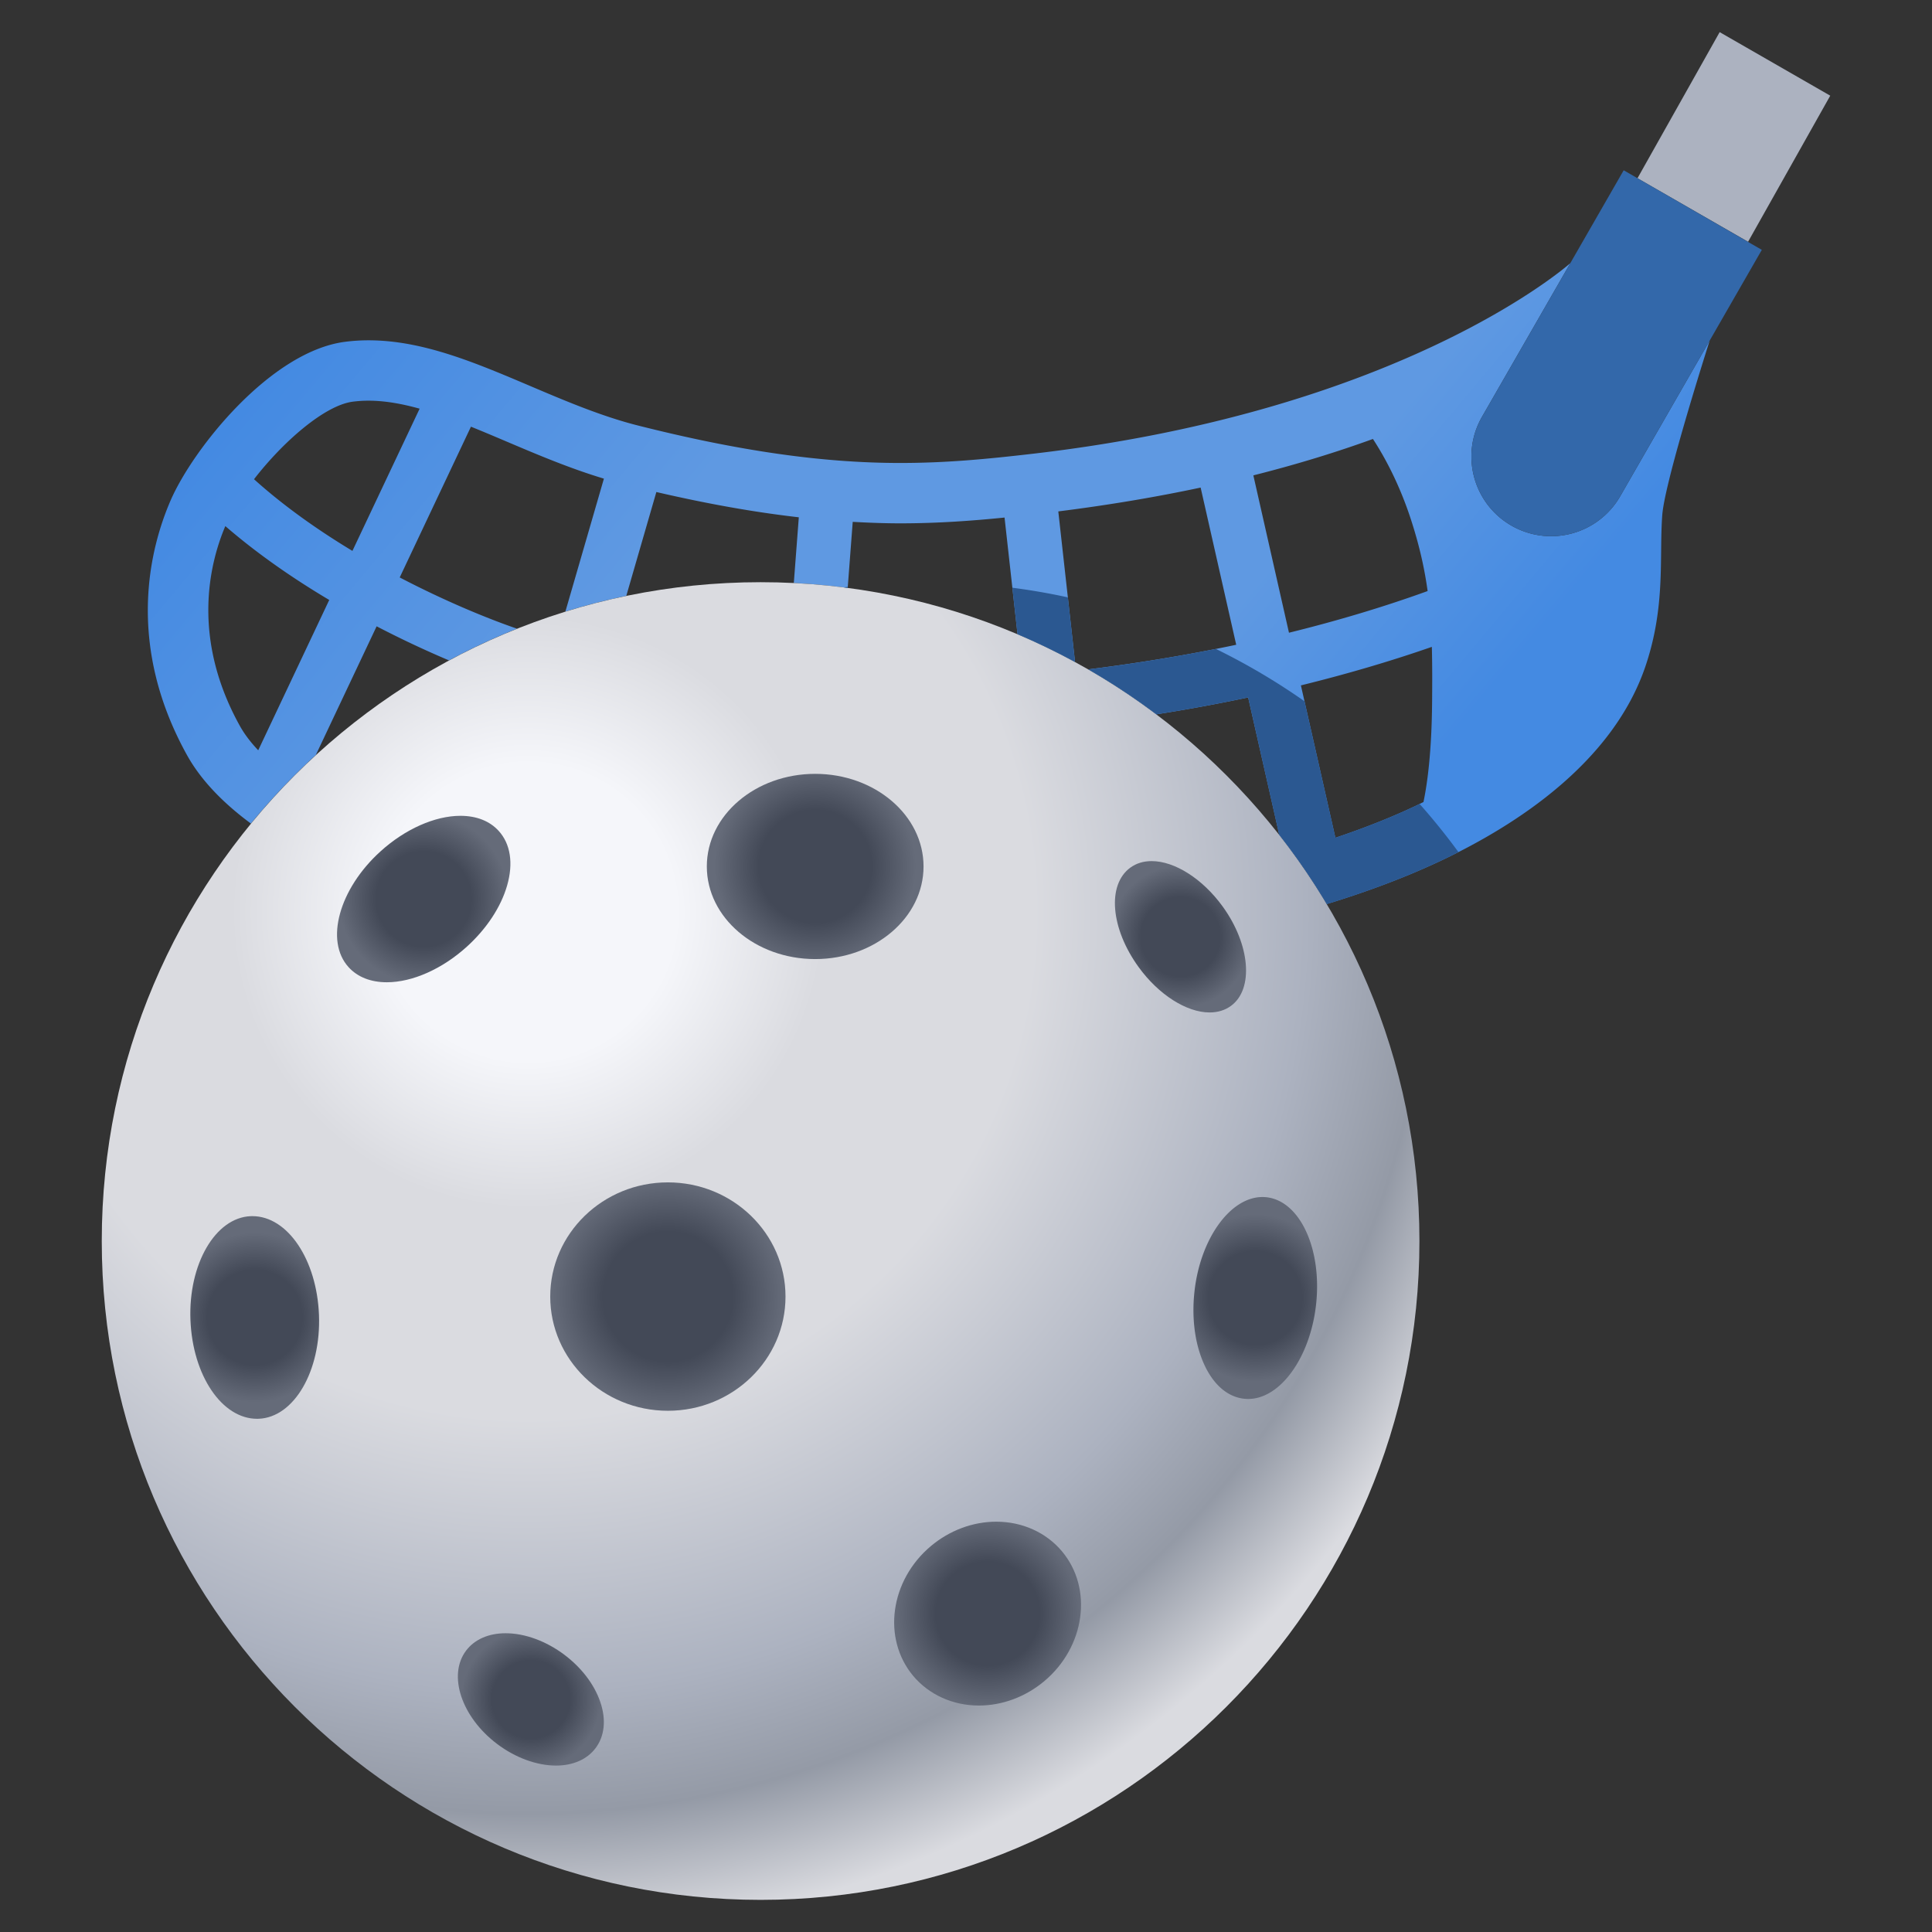 <svg xmlns="http://www.w3.org/2000/svg" fill-rule="evenodd" stroke-linejoin="round" stroke-miterlimit="2" clip-rule="evenodd" viewBox="0 0 256 256"><rect x="0" y="0" width="256" height="256" fill="#333333" stroke="none"/><path fill="url(#_Linear1)" fill-rule="nonzero" d="M137.059 60.1c-6.578.769-11.843 1.246-17.771 1.246-10.291 0-21.334-1.577-34.755-4.964-4.816-1.216-9.604-3.25-14.235-5.218-7.35-3.122-14.291-6.071-21.469-6.071a24.36 24.36 0 0 0-3.127.2c-9.865 1.288-20.125 14.17-23.098 21.021-2.709 6.248-6.029 18.939 2.172 33.735 1.764 3.182 4.598 6.213 8.471 9.076a87.755 87.755 0 0 1 8.599-9.081l8.059-17.055a134.32 134.32 0 0 0 9.592 4.518 87.52 87.52 0 0 1 9.012-4.201c-4.018-1.385-9.598-3.688-15.545-6.791l9.439-19.977c1.564.629 3.155 1.304 4.766 1.989 4.131 1.755 8.385 3.554 12.852 4.896l-5.106 17.619a86.715 86.715 0 0 1 8.069-2.079l3.987-13.767c6.774 1.571 12.998 2.678 18.875 3.349l-.663 8.71c2.407.118 4.789.34 7.141.65l.666-8.757c2.128.119 4.231.198 6.298.198 4.985 0 9.617-.343 13.82-.767l1.719 15.454a86.923 86.923 0 0 1 7.621 3.679l-2.218-19.948c6.859-.864 13.138-1.939 18.861-3.158l4.714 20.829c-6.329 1.338-12.904 2.425-19.597 3.26a87.454 87.454 0 0 1 9.021 5.958 239.4 239.4 0 0 0 12.159-2.238l4.117 18.189a87.661 87.661 0 0 1 6.301 9.186c5.519-1.685 10.616-3.612 15.178-5.768 9.991-4.72 22.8-13.037 27.085-25.848 1.941-5.809 1.994-10.793 2.041-15.19.018-1.669.035-3.246.152-4.769.356-4.591 6.282-23.091 6.282-23.091L214.689 65.75a10.56 10.56 0 0 1-14.42 3.894c-5.057-2.906-6.801-9.361-3.893-14.42l11.697-20.355S186.347 54.332 137.059 60.1zm-103.4 3.399c3.877-5.012 9.377-9.79 13.078-10.273a16.213 16.213 0 0 1 2.092-.133c2.162 0 4.428.405 6.774 1.059l-8.905 18.845c-4.566-2.753-9.083-5.934-13.039-9.498zm132.416-.51c5.954-1.5 11.215-3.142 15.846-4.823 1.572 2.411 3.494 5.956 5.022 10.63 1.12 3.438 1.806 6.477 2.224 9.522-5.725 2.072-11.889 3.925-18.371 5.522l-4.721-20.851zM31.775 96.17c-6.452-11.636-4.024-21.492-1.918-26.459 4.246 3.676 9.003 6.956 13.769 9.788l-9.41 19.917c-1.129-1.19-1.909-2.283-2.441-3.246zm140.601-5.353c6.072-1.493 11.888-3.203 17.351-5.103.061 2.265.057 4.675.033 7.373-.058 6.44-.601 10.598-1.142 13.185-.352.173-.695.349-1.053.518-3.224 1.524-6.785 2.933-10.617 4.219l-4.572-20.192z"/><path fill="#acb2c0" fill-rule="nonzero" d="M231.628 32.037l-14.652-8.42 10.888-19.359 14.653 8.42-10.889 19.359z"/><path fill="#3368aa" fill-rule="nonzero" d="M215.148 22.562l-18.771 32.662c-2.909 5.059-1.165 11.514 3.892 14.42a10.56 10.56 0 0 0 14.42-3.894l18.762-32.643-18.303-10.545z"/><path fill="url(#_Radial2)" d="M13.484 164.443c0-48.182 39.117-87.299 87.299-87.299 48.181 0 87.298 39.117 87.298 87.299 0 48.182-39.117 87.299-87.299 87.299-48.181 0-87.298-39.117-87.298-87.299z"/><path fill="url(#_Radial3)" d="M93.658 114.81c0 6.773 6.434 12.272 14.358 12.272s14.358-5.499 14.358-12.272c0-6.772-6.434-12.271-14.358-12.271s-14.358 5.499-14.358 12.271z"/><path fill="url(#_Radial4)" d="M72.909 171.803c0 8.351 6.984 15.132 15.587 15.132s15.587-6.781 15.587-15.132c0-8.352-6.984-15.133-15.587-15.133s-15.587 6.781-15.587 15.133z"/><path fill="url(#_Radial5)" fill-rule="nonzero" d="M123.364 204.848c-5.435 4.549-6.495 12.27-2.363 17.213 2.092 2.498 5.264 3.932 8.703 3.932 3.1 0 6.174-1.144 8.655-3.219 5.435-4.551 6.495-12.272 2.362-17.211-2.091-2.499-5.263-3.932-8.703-3.932-3.099 0-6.174 1.142-8.654 3.217z"/><path fill="url(#_Radial6)" fill-rule="nonzero" d="M158.279 171.083c-.396 3.519.04 6.927 1.23 9.595 1.228 2.758 3.117 4.412 5.318 4.659.19.021.377.031.564.031 4.254 0 8.204-5.478 8.991-12.473.826-7.361-2.113-13.755-6.551-14.253a4.841 4.841 0 0 0-.55-.031c-4.241 0-8.215 5.47-9.002 12.472z"/><path fill="url(#_Radial7)" fill-rule="nonzero" d="M33.225 161.148c-4.693.186-8.277 6.358-7.99 13.756.287 7.342 4.164 13.094 8.826 13.094l.217-.004c4.694-.184 8.278-6.356 7.99-13.756-.288-7.343-4.164-13.093-8.824-13.093l-.219.003z"/><path fill="url(#_Radial8)" fill-rule="nonzero" d="M50.411 112.817c-5.487 4.975-7.383 11.856-4.225 15.337 1.188 1.31 2.944 2.002 5.074 2.002 3.384 0 7.346-1.763 10.602-4.718 2.626-2.382 4.522-5.265 5.338-8.117.84-2.935.444-5.499-1.117-7.217-1.189-1.312-2.944-2.004-5.076-2.004-3.381 0-7.342 1.764-10.596 4.717z"/><path fill="url(#_Radial9)" fill-rule="nonzero" d="M149.778 114.965c-3.111 2.265-2.624 8.065 1.11 13.202 2.647 3.638 6.332 5.988 9.39 5.988 1.084 0 2.035-.291 2.823-.865 3.062-2.227 2.566-8.147-1.108-13.199-2.644-3.639-6.33-5.99-9.391-5.99-1.085 0-2.035.29-2.824.864z"/><path fill="url(#_Radial10)" fill-rule="nonzero" d="M61.757 218.718c-2.455 3.261-.606 8.812 4.123 12.374 2.408 1.815 5.246 2.856 7.783 2.856 2.264 0 4.129-.82 5.248-2.306 1.213-1.608 1.432-3.798.616-6.165-.793-2.298-2.475-4.502-4.737-6.207-2.41-1.815-5.248-2.857-7.785-2.857-2.263 0-4.127.819-5.248 2.305z"/><path fill="#2b5891" fill-rule="nonzero" d="M142.448 87.712l-.951-8.557a86.419 86.419 0 0 0-7.356-1.278l.686 6.156a87.06 87.06 0 0 1 7.621 3.679M188.106 106.527c-.18.088-.357.177-.541.263-3.225 1.524-6.785 2.933-10.617 4.219l-4.096-18.088a87.321 87.321 0 0 0-11.74-6.935 237.703 237.703 0 0 1-16.901 2.711 87.503 87.503 0 0 1 9.018 5.956 240.47 240.47 0 0 0 12.158-2.238l4.117 18.189a87.162 87.162 0 0 1 6.301 9.187c5.52-1.687 10.617-3.614 15.178-5.769a88.76 88.76 0 0 0 2.271-1.113 87.061 87.061 0 0 0-5.148-6.382M112.323 77.905l.012-.142c-.174.021-.344.051-.518.073.17.021.338.047.506.069"/><defs><linearGradient id="_Linear1" x2="1" gradientTransform="scale(-167.339) rotate(40 .475 -1.927)" gradientUnits="userSpaceOnUse"><stop offset="0" stop-color="#448ae2"/><stop offset=".09" stop-color="#448ae2"/><stop offset=".29" stop-color="#5f99e2"/><stop offset=".68" stop-color="#5f99e2"/><stop offset="1" stop-color="#448ae2"/></linearGradient><radialGradient id="_Radial2" cx="0" cy="0" r="1" gradientTransform="matrix(0 -164.794 -164.794 0 69.75 120.575)" gradientUnits="userSpaceOnUse"><stop offset="0" stop-color="#f5f6fa"/><stop offset=".12" stop-color="#f5f6fa"/><stop offset=".24" stop-color="#dadbe0"/><stop offset=".41" stop-color="#dadbe0"/><stop offset=".63" stop-color="#acb2c0"/><stop offset=".73" stop-color="#949aa6"/><stop offset=".83" stop-color="#dadbe0"/><stop offset="1" stop-color="#dadbe0"/></radialGradient><radialGradient id="_Radial3" cx="0" cy="0" r="1" gradientTransform="translate(108.016 114.81) scale(13.356)" gradientUnits="userSpaceOnUse"><stop offset="0" stop-color="#434957"/><stop offset=".56" stop-color="#434957"/><stop offset="1" stop-color="#656b79"/></radialGradient><radialGradient id="_Radial4" cx="0" cy="0" r="1" gradientTransform="translate(88.496 171.802) scale(15.361)" gradientUnits="userSpaceOnUse"><stop offset="0" stop-color="#434957"/><stop offset=".56" stop-color="#434957"/><stop offset="1" stop-color="#656b79"/></radialGradient><radialGradient id="_Radial5" cx="0" cy="0" r="1" gradientTransform="translate(130.861 213.812) scale(12.282)" gradientUnits="userSpaceOnUse"><stop offset="0" stop-color="#434957"/><stop offset=".56" stop-color="#434957"/><stop offset="1" stop-color="#656b79"/></radialGradient><radialGradient id="_Radial6" cx="0" cy="0" r="1" gradientTransform="translate(166.329 171.989) scale(11.093)" gradientUnits="userSpaceOnUse"><stop offset="0" stop-color="#434957"/><stop offset=".56" stop-color="#434957"/><stop offset="1" stop-color="#656b79"/></radialGradient><radialGradient id="_Radial7" cx="0" cy="0" r="1" gradientTransform="translate(33.752 174.571) scale(11.249)" gradientUnits="userSpaceOnUse"><stop offset="0" stop-color="#434957"/><stop offset=".56" stop-color="#434957"/><stop offset="1" stop-color="#656b79"/></radialGradient><radialGradient id="_Radial8" cx="0" cy="0" r="1" gradientTransform="translate(56.145 119.128) scale(11.259)" gradientUnits="userSpaceOnUse"><stop offset="0" stop-color="#434957"/><stop offset=".56" stop-color="#434957"/><stop offset="1" stop-color="#656b79"/></radialGradient><radialGradient id="_Radial9" cx="0" cy="0" r="1" gradientTransform="translate(156.42 124.128) scale(9.382)" gradientUnits="userSpaceOnUse"><stop offset="0" stop-color="#434957"/><stop offset=".56" stop-color="#434957"/><stop offset="1" stop-color="#656b79"/></radialGradient><radialGradient id="_Radial10" cx="0" cy="0" r="1" gradientTransform="translate(70.341 225.18) scale(9.23)" gradientUnits="userSpaceOnUse"><stop offset="0" stop-color="#434957"/><stop offset=".56" stop-color="#434957"/><stop offset="1" stop-color="#656b79"/></radialGradient></defs></svg>